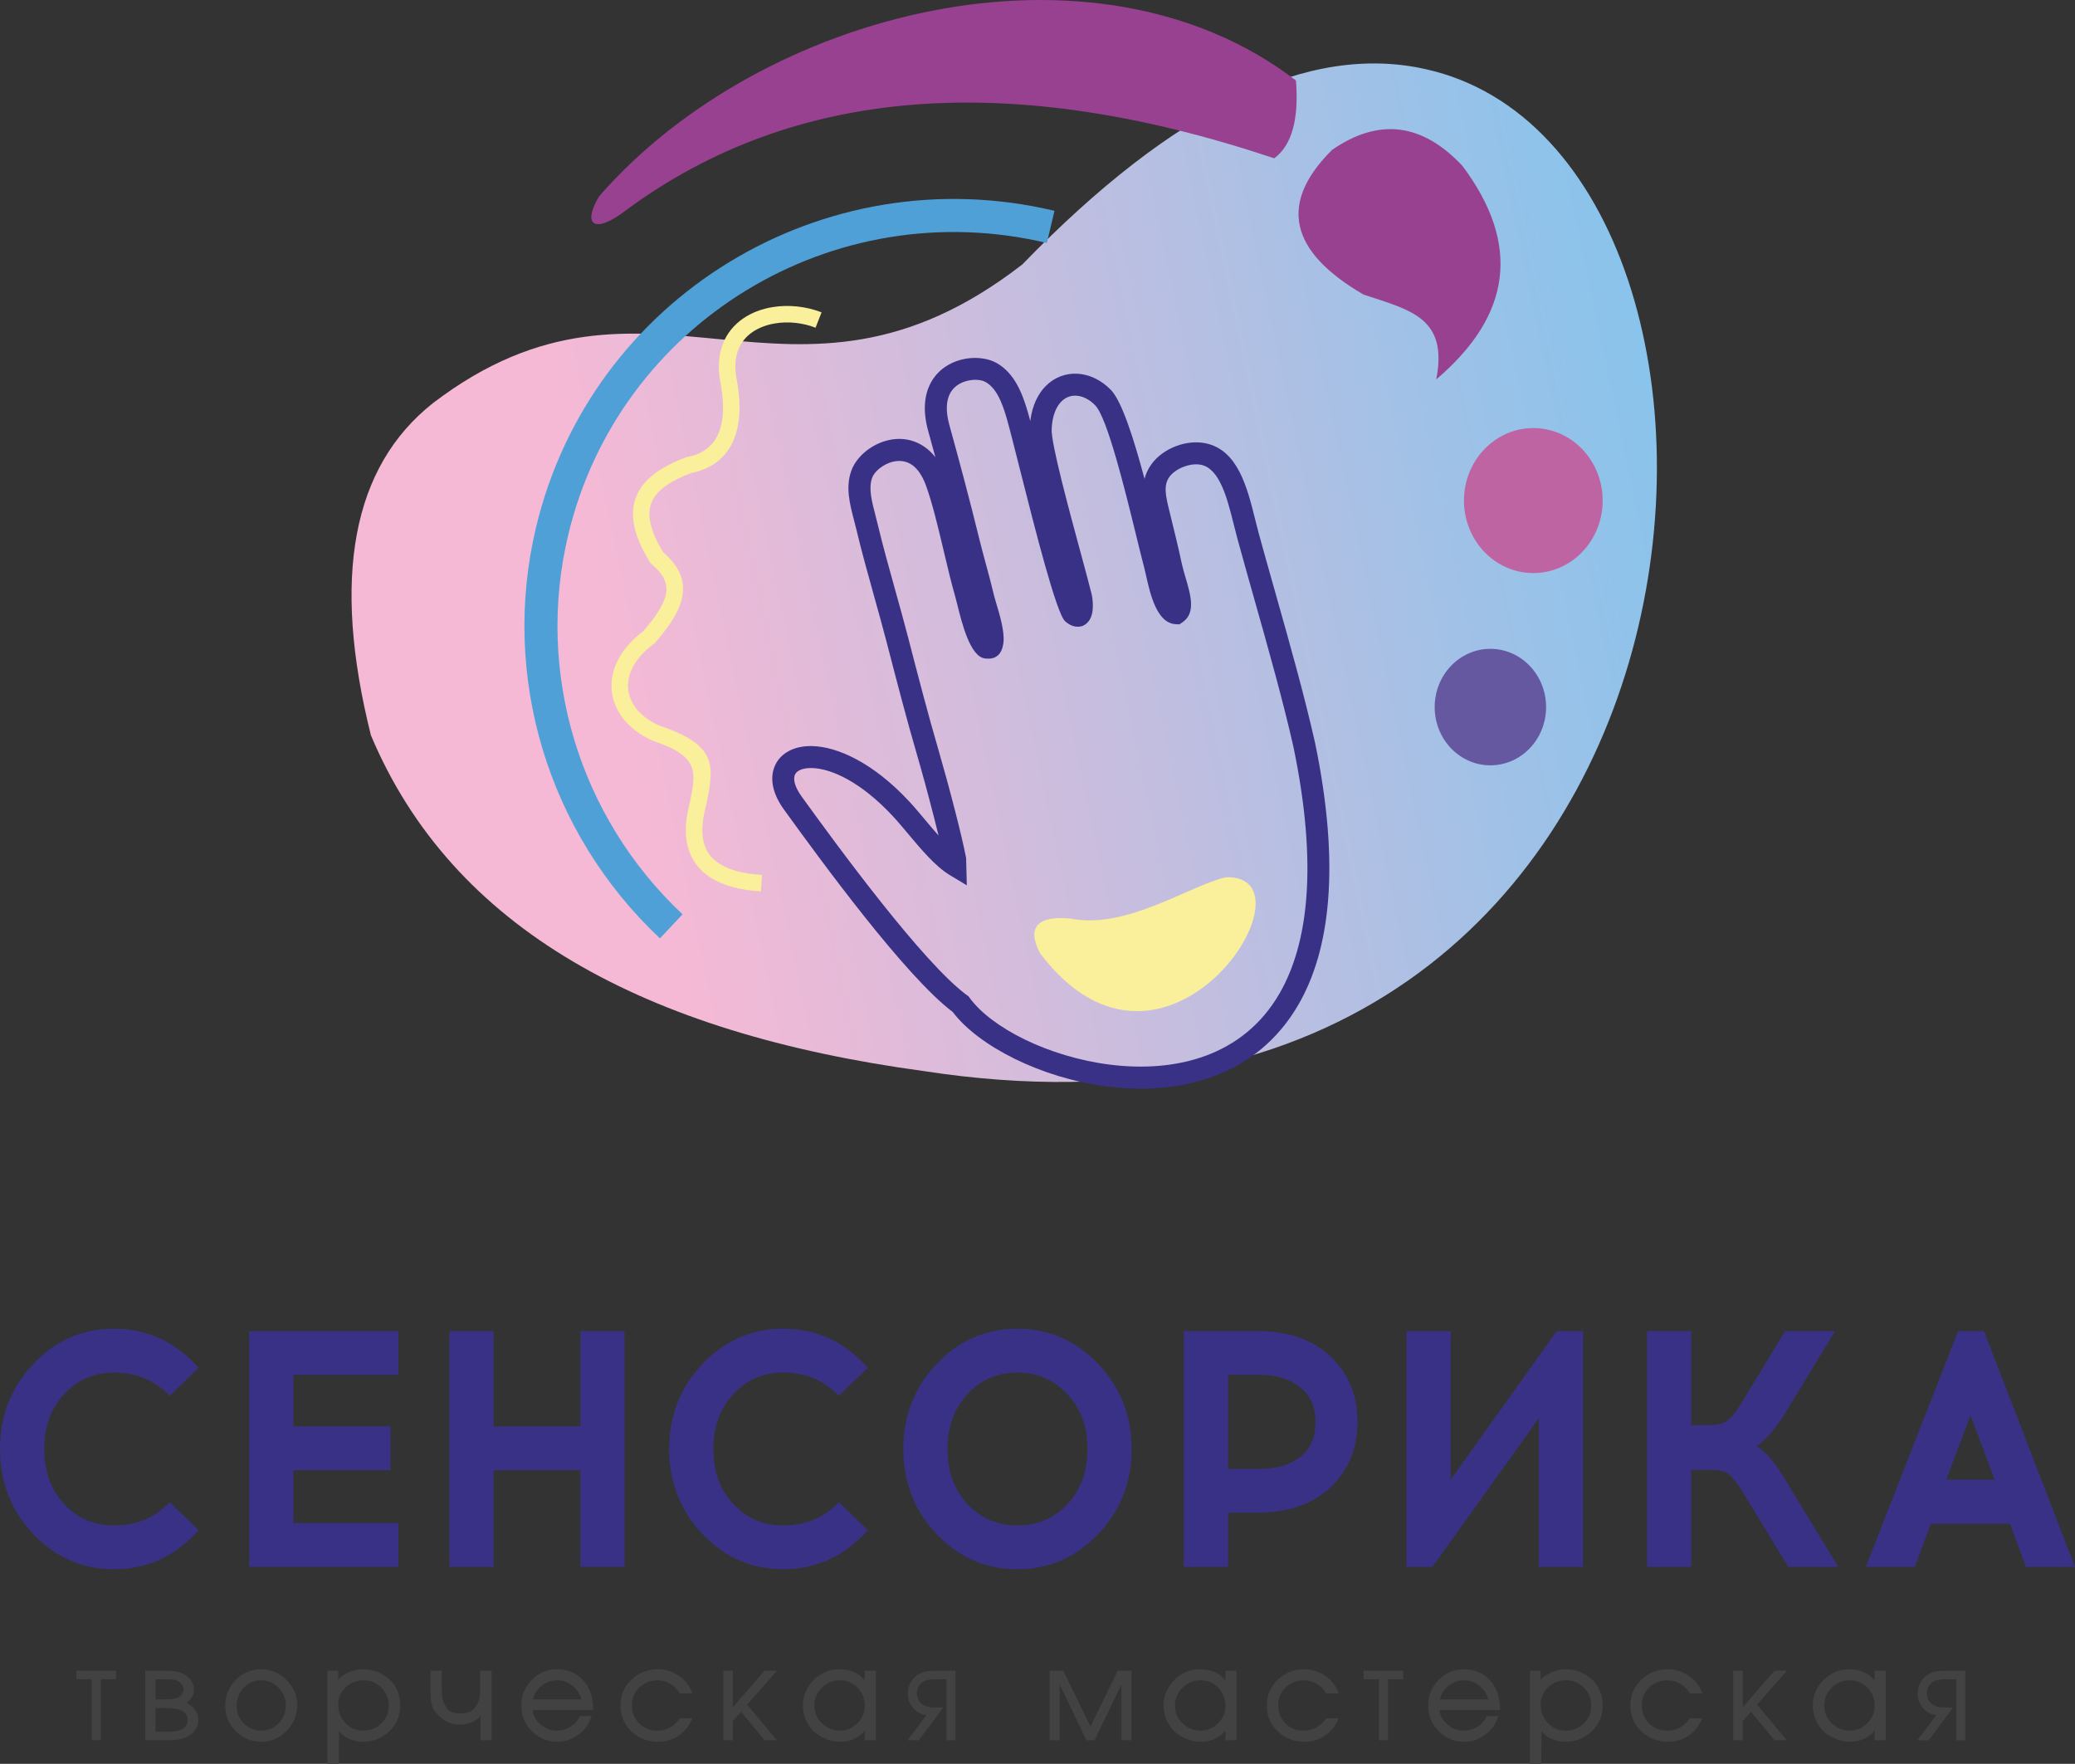 <?xml version="1.0" encoding="UTF-8"?> <svg xmlns="http://www.w3.org/2000/svg" xmlns:xlink="http://www.w3.org/1999/xlink" xmlns:xodm="http://www.corel.com/coreldraw/odm/2003" xml:space="preserve" width="156.836mm" height="133.297mm" version="1.1" style="shape-rendering:geometricPrecision; text-rendering:geometricPrecision; image-rendering:optimizeQuality; fill-rule:evenodd; clip-rule:evenodd" viewBox="0 0 14744.3 12531.34"><rect x="0" y="0" width="14744.3" height="12531.34" fill="#333333" stroke="none"/> <defs> <style type="text/css"> .fil7 {fill:#434242} .fil6 {fill:#FAEF9B} .fil2 {fill:#BE64A3} .fil3 {fill:#974190} .fil5 {fill:#6558A1} .fil8 {fill:#FAEF9B;fill-rule:nonzero} .fil4 {fill:#50A0D8;fill-rule:nonzero} .fil1 {fill:#393185;fill-rule:nonzero} .fil0 {fill:url(#id0)} </style> <linearGradient id="id0" gradientUnits="userSpaceOnUse" x1="4404.29" y1="4889.77" x2="12374.56" y2="3207.27"> <stop offset="0" style="stop-opacity:1; stop-color:#F5B9D5"></stop> <stop offset="1" style="stop-opacity:1; stop-color:#82C4ED"></stop> </linearGradient> </defs> <g id="Слой_x0020_1">  <path class="fil0" d="M6564.26 7609.55c-1989.69,-269.35 -3351.14,-1012.71 -3928.72,-2385.75 -279.92,-1119.47 -132.98,-1906.09 440.85,-2359.81 1545.58,-1178.87 2529.36,300.43 4188.05,-985.42 1078.66,-1112.06 2033.79,-1574.52 2865.47,-1387.39 2760.47,612.13 2343.85,8030.76 -3565.66,7118.38z"></path> <path class="fil1" d="M8423.49 4101.09c37.77,128.47 74.87,254.84 -21.23,320.08l-21.54 14.61 -25.57 -1.13c-136.04,-6.04 -182.94,-216.91 -212.62,-350.55 -4.5,-20.36 -8.53,-38.39 -13.37,-56.4 -12.56,-46.76 -31.75,-125.01 -53.95,-215.61 -81.33,-331.96 -206.96,-844.59 -293.32,-932.81 -42.32,-43.23 -90.5,-66.07 -135.54,-68.14 -18.93,-0.85 -37.5,1.97 -54.8,8.53 -17.22,6.52 -33.54,16.92 -48.07,31.13 -39.1,38.28 -66.48,103.6 -70.76,197.37 -4.62,101.45 119.48,559.54 208.67,888.83 31.51,116.27 58.71,216.66 75.49,284.8 7.2,29.28 12.57,87.52 4.6,130.16 -4.35,23.15 -12.64,44.69 -26.15,61.91 -22.81,29.02 -53.76,43.81 -94.74,37.34l-0.31 0c-22.89,-3.62 -46.8,-15 -71.2,-36.52 -62.77,-55.33 -214.8,-656.8 -321.44,-1078.77 -40.96,-162.13 -75.07,-296.93 -93.33,-360.61 -17.95,-62.44 -37.99,-120.34 -64.3,-167.28 -23.12,-41.23 -51.36,-74.33 -88.17,-94.5 -30.7,-16.85 -83.3,-20.66 -135.88,-6.13 -23.18,6.4 -45.91,16.71 -66.05,31.35 -18.94,13.77 -35.55,31.71 -47.87,54.18 -27.2,49.56 -34.86,123.03 -6.11,226.96 37.42,135.22 74.23,270.84 109.37,404.04 35.75,135.61 70.56,271.49 103.45,405.54l0 0.31c13.43,54.82 30.84,118.98 48.16,182.99 20.09,74.23 40.18,148.39 57.72,223.37 2.29,9.8 7.79,28.02 14.36,49.91 24.11,80.12 61.6,204.62 50.9,283.01 -10.3,75.49 -48.85,120.09 -132.6,108.69 -103.34,-14.1 -161.61,-248.06 -194.37,-379.81 -6.36,-25.6 -11.66,-46.87 -14.46,-56.56 -28.21,-97.4 -54.02,-206.34 -80.53,-318.3 -41.27,-174.32 -84.35,-356.17 -130.33,-479.04 -26.16,-69.93 -59.67,-114.7 -95.95,-140.39 -32.32,-22.89 -68.56,-30.8 -103.93,-28.4 -38.04,2.59 -75.47,16.89 -107.18,37.59 -36.48,23.82 -63.9,54.53 -74.16,83.79 -25.55,72.93 -1.55,165.28 23.4,261.36 5.13,19.67 10.37,39.87 16.41,65.09 36.79,153.74 81.73,314.65 126.25,474.15 30.7,110.09 61.3,219.59 90.08,330.56l3.64 14.08c68.01,262.29 139.21,536.83 214.37,793.32 29.24,99.88 76.67,271.64 117.39,430.81 31.32,122.45 60.02,241.91 76,324.61l1.02 5.31 4.97 194.09 -122.05 -73.51c-101.02,-60.86 -203.38,-183 -297.17,-294.95 -37.92,-45.23 -74.38,-88.75 -106.73,-123.41 -225.65,-241.78 -435.38,-338.25 -575.38,-341.47 -37.84,-0.86 -68.52,5.4 -90.5,17.45 -15.96,8.75 -26.8,20.74 -31.35,35.02 -10.92,34.26 3.22,85.73 49.45,149.76 125.47,173.74 341.13,469.93 568.14,755.13 222.82,279.96 452.97,544.8 607.75,657.45l10.57 7.68 6.86 9.46c155.14,213.73 560.94,420.48 998.69,475.42 230.68,28.95 468.68,14.83 681.04,-63.95 209.01,-77.56 394.22,-218.44 523.73,-443.71 202.12,-351.53 272.59,-908.1 98.19,-1748.54 -75.58,-334.23 -178.7,-698.74 -278.92,-1053.04 -38.3,-135.42 -76.13,-269.11 -119.21,-426.66 -10.14,-37.09 -17.94,-68.3 -25.87,-100.16 -46.05,-184.81 -99.2,-397.98 -232.33,-425.66 -38.51,-7.99 -83.02,-1.69 -124.25,14.12 -42.83,16.43 -80.04,42.18 -101.38,71.89 -44.16,61.4 -25,139.84 0.21,242.6l9.92 40.5c27.69,112.57 54,219.7 77.38,329.3 6.95,32.5 16.92,66.54 26.82,100.34zm-290.78 -698.65c8.46,-34.86 24.11,-69.54 49.81,-105.25 39.36,-54.75 102.42,-100.16 172.34,-126.96 66.98,-25.68 142.45,-35.28 211.78,-20.87 229.18,47.69 295.1,312.09 352.23,541.3 8.97,36.03 17.74,71.17 24.67,96.52 32.74,119.74 75.78,271.83 119.21,425.42 100.43,354.96 203.72,720.11 281.06,1062.2l0.31 1.22c183.09,882.34 103.91,1475.68 -115.94,1858.09 -149.85,260.66 -363.56,423.46 -604.51,512.85 -237.65,88.17 -500.94,104.33 -754.45,72.52 -472.78,-59.33 -917.44,-288.71 -1099.4,-529.66 -168.23,-126.41 -403.02,-395.94 -627.89,-678.47 -225.36,-283.16 -444.58,-584.26 -572.4,-761.26 -77.69,-107.62 -96.9,-208.34 -71.47,-288.05 17.22,-54.08 53.35,-96.83 104.76,-124.98 45.38,-24.89 102.75,-37.92 168.83,-36.42 175.51,4.04 428.78,114.64 686.75,391.03 35.99,38.56 73.36,83.15 112.23,129.53 32.1,38.33 65.33,77.94 98.45,115.04 -10.19,-42.03 -21.33,-86.53 -32.9,-131.69 -42.52,-166.19 -88.65,-334.03 -115.57,-425.93 -75.98,-259.24 -147.36,-534.56 -215.57,-797.59l-3.65 -14.07c-27.39,-105.67 -58.39,-216.6 -89.5,-328.13 -44.1,-157.99 -88.61,-317.4 -127.45,-479.65 -4.15,-17.39 -9.97,-39.7 -15.78,-62.04 -31.06,-119.56 -60.93,-234.47 -19.76,-351.9 21.52,-61.42 71.97,-121.19 136.6,-163.37 52.66,-34.35 115.99,-58.19 181.82,-62.69 68.51,-4.65 139.48,11.28 204.3,57.18 26.56,18.81 51.76,42.54 74.92,71.85l-51.16 -186.73c-41.03,-148.25 -25.57,-261.07 19.56,-343.53l0 -0.31c24.07,-43.92 56.38,-78.83 93.16,-105.56 35.55,-25.84 75.52,-44.01 116.24,-55.24 91.42,-25.29 189.69,-14.79 252.46,19.58l0.31 0c65.27,35.77 112.7,89.7 149.36,155.11 33.47,59.73 57.53,128.38 78.38,200.9l16.08 58.77c13.86,-111.7 55.82,-195.72 113.09,-251.78 30.55,-29.89 65.32,-51.89 102.51,-66 37.15,-14.07 76.6,-20.14 116.61,-18.34 83.71,3.83 169.3,42.3 240.15,114.68 79.16,80.82 165.49,355.54 239.46,632.67z"></path> <ellipse class="fil2" cx="10895.27" cy="3556.36" rx="492.71" ry="515.1"></ellipse> <path class="fil3" d="M9208.55 571.74c22.08,275.98 -29.33,460.33 -154.24,553.07 -1882.46,-630.17 -3416.44,-508.19 -4602.03,365.96 -232.47,179.93 -316.79,105.5 -194.6,-96.82 1145.08,-1314.76 3512.21,-1924.29 4950.88,-822.2z"></path> <path class="fil3" d="M9689.48 2093.11c-529.72,-307.5 -604.57,-650.19 -224.43,-1028.06 332.07,-229.42 640.99,-191.51 926.75,113.74 414.46,553.59 352.4,1059.07 -186.15,1516.42 85.38,-437.62 -182.76,-491.96 -516.17,-602.11z"></path> <path class="fil4" d="M4689.36 6666.65c-398.16,-373.88 -681.27,-838.89 -833.41,-1342.54 -152.27,-503.8 -173.37,-1046.4 -47.6,-1575.2 194.39,-817.35 704.25,-1478.08 1371.34,-1885.5 666.74,-407.24 1490.53,-561.3 2313.13,-365.66l-54.18 228.56c-760.38,-180.83 -1521.35,-38.72 -2136.88,337.2 -615.21,375.72 -1085.45,985.32 -1264.85,1739.59 -116.02,487.83 -96.57,988.34 43.78,1453.12l0 0.47c140.33,464.78 401.66,894.02 769.28,1239.23l-160.62 170.74z"></path> <ellipse class="fil5" cx="10590.2" cy="5023.58" rx="395.82" ry="413.81"></ellipse> <path class="fil6" d="M8709.92 6232.69c683.14,-23.14 -424.32,1721.06 -1318.68,540.99 -99.72,-186.53 -17.05,-269.17 214.14,-247.94 396.89,81.51 849.61,-235.93 1104.54,-293.05z"></path> <path class="fil1" d="M810.27 9440.22c236.71,0 437.01,92.53 600.88,277.6l-204.85 198.64c-107.73,-110.09 -239.74,-165.13 -396.03,-165.13 -141.11,0 -259.09,51.05 -353.93,153.16 -94.83,102.11 -142.25,232.13 -142.25,390.08 0,159.55 47.42,289.98 142.25,391.28 94.84,101.32 212.82,151.97 353.93,151.97 159.32,0 291.34,-55.04 396.03,-165.13l204.85 198.64c-163.87,185.07 -364.17,277.6 -600.88,277.6 -224.57,0 -415.75,-83.36 -573.57,-250.09 -157.81,-166.72 -236.7,-368.15 -236.7,-604.27 0,-236.12 78.89,-437.55 236.7,-604.27 157.82,-166.72 349,-250.08 573.57,-250.08zm1274.6 694.02l689.65 0 0 311.11 -689.65 0 0 375.72 746.54 0 0 311.11 -1060.64 0 0 -1675.21 1060.64 0 0 311.11 -746.54 0 0 366.15zm2353.44 997.94l-314.1 0 0 -686.83 -616.81 0 0 686.83 -314.1 0 0 -1675.21 314.1 0 0 677.26 616.81 0 0 -677.26 314.1 0 0 1675.21zm1126.65 -1691.96c236.71,0 437,92.53 600.88,277.6l-204.85 198.64c-107.74,-110.09 -239.74,-165.13 -396.03,-165.13 -141.12,0 -259.09,51.05 -353.93,153.16 -94.83,102.11 -142.25,232.13 -142.25,390.08 0,159.55 47.42,289.98 142.25,391.28 94.84,101.32 212.81,151.97 353.93,151.97 159.32,0 291.34,-55.04 396.03,-165.13l204.85 198.64c-163.88,185.07 -364.17,277.6 -600.88,277.6 -224.57,0 -415.76,-83.36 -573.57,-250.09 -157.81,-166.72 -236.7,-368.15 -236.7,-604.27 0,-236.12 78.89,-437.55 236.7,-604.27 157.81,-166.72 349,-250.08 573.57,-250.08zm1090.23 250.08c157.82,-166.72 349.01,-250.08 573.57,-250.08 224.56,0 416.14,83.36 574.71,250.08 158.56,166.73 237.85,368.16 237.85,604.27 0,236.13 -79.29,437.56 -237.85,604.27 -158.57,166.73 -350.14,250.09 -574.71,250.09 -224.56,0 -415.75,-83.36 -573.57,-250.09 -157.81,-166.72 -236.7,-368.15 -236.7,-604.27 0,-236.12 78.89,-437.55 236.7,-604.27zm928.63 214.19c-95.59,-102.11 -213.94,-153.16 -355.06,-153.16 -141.11,0 -259.09,51.05 -353.93,153.16 -94.83,102.11 -142.25,232.13 -142.25,390.08 0,159.55 47.42,289.98 142.25,391.28 94.84,101.32 212.82,151.97 353.93,151.97 142.63,0 261.37,-50.65 356.21,-151.97 94.83,-101.31 142.26,-231.74 142.26,-391.28 0,-157.95 -47.8,-287.97 -143.4,-390.08zm828.49 -447.52l523.49 0c218.5,0 391.49,60.22 518.94,180.68 127.47,120.46 191.2,274.81 191.2,463.08 0,189.86 -63.73,345.01 -191.2,465.47 -127.45,120.46 -300.44,180.69 -518.94,180.69l-209.39 0 0 385.29 -314.1 0 0 -1675.21zm314.1 978.79l234.43 0c110.77,0 202.96,-27.91 276.55,-83.75 73.59,-55.84 110.39,-139.61 110.39,-251.28 0,-106.9 -37.18,-189.07 -111.53,-246.5 -74.34,-57.44 -166.15,-86.15 -275.41,-86.15l-234.43 0 0 667.68zm2521.87 696.41l-314.1 0 0 -1055.39 -755.65 1055.39 -184.36 0 0 -1675.21 314.1 0 0 1055.38 753.38 -1055.38 186.64 0 0 1675.21zm1458.95 0l-327.75 -538.46c-36.42,-59.04 -68.28,-98.92 -95.6,-119.67 -27.31,-20.74 -67.52,-31.11 -120.63,-31.11l-145.67 0 0 689.23 -314.1 0 0 -1675.21 314.1 0 0 667.68 136.56 0c51.59,0 91.43,-10.37 119.5,-31.11 28.06,-20.74 60.32,-60.63 96.74,-119.66l314.09 -516.92 355.06 0 -375.55 617.44c-74.35,106.89 -135.81,173.9 -184.36,201.02 57.66,27.12 122.14,99.72 193.46,217.78l389.21 638.97 -355.07 0zm1012.85 -306.33l-113.8 306.33 -348.24 0 655.5 -1675.21 184.36 0 646.4 1675.21 -348.24 0 -113.81 -306.33 -562.19 0zm282.23 -770.6l-172.98 457.09 343.69 0 -170.71 -457.09z"></path> <path class="fil7" d="M815.68 11930.22l-98.79 0 0 433.86 -64.48 0 0 -433.86 -109 0 0 -60.46 280.72 0 0 60.46 -8.45 0zm488.44 70.84c0,-5.82 -0.9,-11.41 -2.66,-16.71 -1.8,-5.42 -4.6,-10.75 -8.24,-15.8 -3.82,-5.28 -8.08,-10.04 -12.65,-14.07 -4.63,-4.04 -9.73,-7.58 -15.16,-10.44 -11.13,-5.86 -24.25,-9.64 -39.32,-11.25 -7.79,-0.82 -15.99,-1.49 -24.41,-1.91 -8.19,-0.42 -16.81,-0.65 -25.73,-0.65l-70.25 0 0 143.39 66.79 0c12.6,0 23.67,-0.29 33.13,-0.85 9.42,-0.55 17.41,-1.4 23.82,-2.51 6.4,-1.09 12.7,-2.58 18.7,-4.32 6.06,-1.82 11.9,-3.98 17.41,-6.4 5.09,-2.24 9.9,-5.35 14.32,-9.25 4.6,-4.02 8.86,-8.95 12.79,-14.72 3.85,-5.75 6.78,-11.54 8.67,-17.32 1.86,-5.67 2.81,-11.41 2.81,-17.19zm29.43 220.41c0,-9.24 -1.38,-17.83 -4.06,-25.66 -2.67,-7.77 -6.75,-15.03 -12.19,-21.7 -5.53,-6.77 -11.84,-12.48 -18.8,-17.03 -7.06,-4.6 -15.01,-8.2 -23.69,-10.71 -9.22,-2.64 -18.86,-4.81 -28.82,-6.41 -10.01,-1.63 -20.54,-2.71 -31.53,-3.29l-42.83 -1.71 -65.92 0 0 168.64 76.32 0c14.12,0 26.55,-0.29 37.19,-0.85 10.52,-0.55 19.62,-1.42 27.26,-2.55 7.6,-1.11 14.81,-2.64 21.58,-4.51 6.85,-1.93 13.54,-4.31 20.02,-7.08 6.02,-2.58 11.68,-6.11 16.89,-10.55 5.35,-4.47 10.37,-10.06 15.03,-16.63 4.53,-6.39 7.97,-13.01 10.24,-19.71 2.2,-6.52 3.31,-13.3 3.31,-20.25zm75.74 0c0,23.04 -6.67,45.1 -19.94,65.94 -6.64,10.4 -14.59,19.76 -23.74,28.01 -9.17,8.22 -19.63,15.43 -31.35,21.54 -11.56,6.04 -23.27,10.99 -34.94,14.71 -11.79,3.78 -23.78,6.47 -35.79,7.97 -11.79,1.49 -25.18,2.62 -40.04,3.34 -15,0.73 -31.44,1.11 -49.26,1.11l-142.53 0 0 -494.32 141.67 0c13.6,0 26.53,0.38 38.65,1.11 12.08,0.73 23.43,1.87 33.84,3.34 10.73,1.5 21.41,4.08 31.94,7.68 10.4,3.53 20.79,8.15 31.07,13.76 10.44,5.71 19.85,12.41 28.15,19.99 8.31,7.61 15.68,16.29 22.01,25.91 6.33,9.64 11.12,19.76 14.3,30.26 3.22,10.48 4.84,21.43 4.84,32.73 0,22.05 -6.02,41.7 -18.01,58.84 -5.84,8.35 -12.95,16.32 -21.18,23.69 -4.42,3.95 -9.23,7.79 -14.35,11.48 9.37,4.24 18.08,9.1 26.05,14.56 12.21,8.38 22.8,18.26 31.7,29.51 8.93,11.33 15.7,23.65 20.18,36.81 4.47,13.17 6.73,27.2 6.73,42.03zm702.78 -107.6c0,35.24 -6.31,68.23 -18.83,98.82 -12.52,30.55 -31.31,58.78 -56.24,84.49 -25.01,25.71 -52.55,45.07 -82.51,57.95 -30.02,12.92 -62.52,19.4 -97.38,19.4 -35.07,0 -67.74,-6.24 -97.99,-18.6 -30.2,-12.37 -57.95,-30.93 -83.09,-55.58 -25.18,-24.75 -44.09,-52.19 -56.71,-82.26 -12.61,-30.08 -18.93,-62.84 -18.93,-98.12 0,-71.82 24.75,-133.18 74.22,-184.2 24.72,-25.4 52.35,-44.56 82.82,-57.31 30.41,-12.75 63.67,-19.16 99.67,-19.16 33.97,0 65.89,6.37 95.71,19.05 29.69,12.66 57.36,31.66 82.78,56.91 25.42,25.31 44.56,52.86 57.28,82.62 12.77,29.79 19.19,61.86 19.19,95.99zm-80.93 -0.44c0,-23.3 -4.28,-45.14 -12.83,-65.44 -8.59,-20.45 -21.56,-39.52 -38.81,-57.17 -17.21,-17.59 -36.03,-30.82 -56.42,-39.59 -20.32,-8.75 -42.34,-13.14 -65.97,-13.14 -24.88,0 -47.69,4.39 -68.43,13.14 -20.77,8.74 -39.64,21.95 -56.53,39.54 -16.94,17.63 -29.71,37.19 -38.13,58.55 -8.43,21.43 -12.7,44.85 -12.7,70.21 0,48.8 17.08,90.41 51.14,124.71 34.1,34.32 75.67,51.51 124.65,51.51 24.77,0 47.51,-4.46 68.12,-13.34 20.6,-8.88 39.28,-22.29 55.88,-40.14 16.68,-17.92 29.25,-37.63 37.55,-59.02 8.3,-21.38 12.48,-44.67 12.48,-69.82zm812.25 5.66c0,72.54 -26.14,133.29 -78.36,182.29 -26.02,24.34 -54.69,42.65 -85.9,54.85 -31.2,12.18 -64.91,18.31 -101.1,18.31 -19,0 -37.76,-2.24 -56.12,-6.7 -18.29,-4.47 -36.24,-11.17 -53.64,-20.1 -17.66,-9.03 -32.82,-20.04 -45.32,-32.94 -5.08,-5.25 -9.74,-10.77 -13.99,-16.66l-1.57 233.2 -80.84 0 0 -661.57 76.6 0 0 64.97c5.73,-6.73 12.03,-13.08 18.92,-18.98 13.88,-11.9 30.2,-22.21 48.8,-30.83 18.47,-8.5 37.14,-14.94 55.91,-19.18 18.85,-4.29 37.84,-6.44 56.9,-6.44 32.64,0 63.99,5.77 93.86,17.23 29.77,11.35 58.1,28.5 84.88,51.31 27.02,23.07 47.32,50.64 60.82,82.66 13.42,31.86 20.16,68.07 20.16,108.57zm-80.91 -1.29c0,-49.99 -17.35,-92.46 -52.01,-127.36 -17.35,-17.46 -36.59,-30.6 -57.61,-39.31 -20.96,-8.71 -43.92,-13.05 -68.74,-13.05 -25.22,0 -48.52,4.17 -69.83,12.48 -21.32,8.28 -40.84,20.8 -58.48,37.48 -17.59,16.58 -30.78,35.27 -39.52,55.9 -8.75,20.7 -13.14,43.59 -13.14,68.61 0,25.38 4.31,48.88 12.9,70.39 8.57,21.52 21.54,41.3 38.77,59.24 17.2,17.88 36.25,31.32 57.02,40.22 20.76,8.9 43.45,13.36 67.96,13.36 25.45,0 49,-4.28 70.52,-12.79 21.52,-8.5 41.21,-21.34 58.99,-38.41 17.7,-17.01 31.04,-36.1 39.9,-57.17 8.82,-21.05 13.28,-44.3 13.28,-69.59zm722.47 246.28l-69.88 0 0 -176.1c-3.93,5.15 -8.12,10.02 -12.56,14.57 -11.15,11.37 -23.96,20.8 -38.26,28.15 -14.19,7.29 -29.46,12.79 -45.74,16.43 -16.19,3.62 -33.42,5.44 -51.56,5.44 -16.68,0 -32.69,-1.69 -47.8,-5 -15.21,-3.33 -29.66,-8.35 -43.25,-15.05 -27.02,-13.3 -54.2,-36.1 -81.44,-68.32 -7.13,-7.55 -13.1,-16.55 -17.87,-26.87 -4.76,-10.26 -8.4,-21.98 -10.79,-34.99 -2.4,-12.65 -4.19,-26.91 -5.33,-42.63 -1.16,-15.65 -1.75,-32.9 -1.75,-51.69l0 -138.26 80.91 0 0 138.26c0,14.88 0.4,27.75 1.18,38.46 0.75,10.5 1.89,19 3.37,25.4 1.47,6.3 4.6,14.58 9.34,24.71 4.87,10.4 11.57,22.94 19.99,37.44 7.5,12.97 19.52,22.81 35.95,29.4 17.16,6.91 39.25,10.37 66.16,10.37 23.18,0 42.83,-3.22 58.84,-9.61 15.56,-6.2 27.88,-15.52 36.83,-27.83 9.64,-13.26 17.41,-25.47 23.18,-36.57 5.66,-10.75 9.41,-20.49 11.3,-29.09 1.96,-9.08 3.46,-18.78 4.39,-29.06 0.94,-10.24 1.45,-21.47 1.45,-33.62l0 -138.26 81.8 0 0 494.32 -8.46 0zm720.92 -215.17l-420.31 0c2.25,37.83 19.68,71.25 52.24,100.07 17.72,15.68 36.39,27.42 55.91,35.2 19.43,7.73 39.9,11.58 61.33,11.58 17.19,0 33.83,-2.19 49.88,-6.64 16.12,-4.44 31.87,-11.21 47.05,-20.18 15.1,-8.92 28.2,-19.42 39.15,-31.41 10.88,-11.88 19.78,-25.4 26.6,-40.43l2.27 -5 83.95 0 -3.91 11.23c-8.66,24.83 -20.8,47.52 -36.3,67.99 -15.46,20.41 -34.39,38.72 -56.71,54.85 -22.36,16.14 -45.74,28.26 -69.98,36.28 -24.42,8.04 -49.74,12.1 -75.94,12.1 -35.37,0 -68.2,-6.26 -98.53,-18.72 -30.29,-12.43 -58,-31.15 -83,-55.93 -24.98,-24.87 -43.78,-52.58 -56.33,-83.07 -12.52,-30.48 -18.82,-63.65 -18.82,-99.46 0,-35.57 6.2,-68.61 18.56,-99.03 12.37,-30.39 30.95,-58.24 55.69,-83.44 24.73,-25.13 52.24,-44.04 82.34,-56.66 30.16,-12.59 62.97,-18.92 98.36,-18.92 37.12,0 71.05,6.49 101.64,19.42 30.65,12.93 57.96,32.4 81.85,58.24 23.89,25.81 41.79,55.8 53.69,89.84 11.85,33.88 17.78,71.79 17.78,113.64l0 8.46 -8.45 0zm-74.48 -75.29c-4.11,-16.55 -10.44,-31.97 -18.93,-46.25 -10.22,-17.19 -23.77,-32.89 -40.48,-47.02 -16.7,-14.07 -34.42,-24.69 -52.98,-31.73 -18.54,-6.99 -38.17,-10.52 -58.78,-10.52 -21.58,0 -41.83,3.44 -60.72,10.23 -18.9,6.8 -36.68,17.1 -53.25,30.78 -16.5,13.63 -29.89,29.19 -40.03,46.55 -8.59,14.59 -14.9,30.6 -19.01,47.96l344.17 0zm776.41 -41.46l-76.67 0 -2.44 -4.21c-7.97,-13.74 -17.5,-26.09 -28.37,-36.95 -10.89,-10.84 -23.36,-20.34 -37.35,-28.51 -13.86,-8.15 -28.26,-14.28 -43.03,-18.34 -14.68,-4.01 -29.93,-6.05 -45.7,-6.05 -51.4,0 -95.07,16.8 -130.86,50.37 -17.87,16.77 -31.31,35.71 -40.19,56.69 -8.9,21.03 -13.37,44.43 -13.37,70.03 0,25.65 4.32,49.21 12.91,70.58 8.56,21.36 21.49,40.76 38.68,58.06 17.19,17.3 36.44,30.33 57.64,38.95 21.23,8.66 44.61,12.98 70.03,12.98 17.2,0 33.37,-1.77 48.41,-5.3 14.99,-3.51 28.97,-8.77 41.85,-15.74 12.96,-6.99 25.24,-15.77 36.81,-26.27 11.63,-10.48 22.67,-22.92 33.02,-37.17l2.53 -3.51 88.32 0 -5.44 11.97c-10.94,24.02 -24.44,45.54 -40.34,64.5 -15.85,18.93 -34.32,35.35 -55.24,49.09 -20.94,13.78 -43.39,24.13 -67.17,30.95 -23.79,6.82 -49.13,10.26 -75.84,10.26 -36.7,0 -70.86,-6.13 -102.36,-18.31 -31.51,-12.19 -60.33,-30.51 -86.33,-54.83 -26.09,-24.49 -45.72,-52.19 -58.77,-83.08 -13.06,-30.84 -19.61,-64.81 -19.61,-101.83 0,-36.18 6.55,-69.61 19.61,-100.13 13.05,-30.55 32.66,-58.24 58.7,-82.97 26.09,-24.65 54.69,-43.21 85.68,-55.51 31.11,-12.36 64.61,-18.56 100.5,-18.56 26.46,0 51.98,3.69 76.47,11.04 24.42,7.3 47.94,18.34 70.4,33.04 22.49,14.7 41.74,31.89 57.62,51.41 15.92,19.55 28.55,41.58 37.81,65.92l4.35 11.45 -12.26 0zm594.65 331.92l-68.85 0 -167.52 -201.96 -58.78 66.03 0 135.93 -67.94 0 0 -494.32 67.94 0 0 260.22 225.56 -260.22 88.22 0 -211.67 241.19 211.06 253.12 -18.03 0zm712.28 0l-69.87 0 0 -69.34c-5.38,7.11 -11.23,13.76 -17.56,19.98 -13.17,12.95 -28.45,23.96 -45.75,32.98 -17.2,8.99 -35.24,15.74 -53.97,20.18 -18.7,4.44 -38.22,6.66 -58.48,6.66 -19.06,0 -38.1,-2.2 -57.05,-6.52 -18.82,-4.33 -37.63,-10.86 -56.35,-19.54 -18.56,-8.59 -35.14,-18 -49.62,-28.13 -14.64,-10.24 -27.16,-21.25 -37.53,-33.08 -10.26,-11.68 -19.34,-24.18 -27.18,-37.45 -7.81,-13.24 -14.45,-27.31 -19.83,-42.16 -5.35,-14.9 -9.41,-30.18 -12.07,-45.7 -2.64,-15.65 -4.02,-31.71 -4.02,-48.07 0,-16.52 1.55,-32.57 4.6,-48.05 3.05,-15.5 7.68,-30.62 13.81,-45.23 6.08,-14.52 13.65,-28.58 22.58,-42.05 8.9,-13.39 19.25,-26.33 30.95,-38.72 11.77,-12.46 24.56,-23.61 38.26,-33.39 13.63,-9.73 28.35,-18.21 43.94,-25.4 15.78,-7.27 32.7,-12.73 50.64,-16.32 18,-3.55 37.08,-5.4 57.1,-5.4 20.52,0 40.26,2.22 59.1,6.64 18.86,4.42 36.97,11.12 54.18,20.01 17.35,8.95 32.64,20.17 45.74,33.52 6.29,6.37 12.06,13.28 17.35,20.65l1.33 -70.37 78.15 0 0 494.32 -8.46 0zm-69.87 -244.55c0,-25.35 -4.27,-48.78 -12.7,-70.16 -8.41,-21.41 -21.18,-40.97 -38.12,-58.6 -16.87,-17.54 -35.9,-30.77 -56.95,-39.52 -21.05,-8.77 -44.32,-13.16 -69.75,-13.16 -24.87,0 -47.94,4.42 -69.12,13.16 -21.2,8.77 -40.74,22.03 -58.55,39.65 -17.79,17.63 -31.16,37.12 -40.01,58.37 -8.84,21.21 -13.27,44.36 -13.27,69.39 0,24.72 4.53,47.49 13.54,68.25 9.04,20.92 22.69,39.99 40.86,57.18 36.37,34.41 79.16,51.66 128.32,51.66 46.7,0 87.7,-17.5 122.92,-52.39 17.65,-17.5 30.9,-36.62 39.7,-57.22 8.72,-20.51 13.14,-42.76 13.14,-66.61zm325.83 -166.94c6.7,-12.26 14.61,-23.14 23.61,-32.51 9.03,-9.41 19.29,-17.45 30.61,-23.92 10.99,-6.28 21.94,-11.38 32.6,-15.2 10.75,-3.86 21.33,-6.42 31.59,-7.64 9.78,-1.16 21.32,-2.09 34.48,-2.66 13.21,-0.58 27.86,-0.89 43.92,-0.89l121.78 0 0 494.32 -64.5 0 0 -433.86 -66.79 0c-22.6,0 -42.39,1.29 -59.28,3.85 -7.99,1.2 -15.63,3.24 -22.69,6.02 -7.01,2.77 -13.72,6.39 -19.98,10.81 -6.18,4.35 -11.82,9.46 -16.77,15.19 -4.99,5.77 -9.39,12.23 -13.05,19.27 -3.71,7.06 -6.53,14.27 -8.35,21.51 -1.87,7.2 -2.77,14.57 -2.77,22.05 0,9.98 1.26,19.49 3.77,28.42 2.51,8.99 6.31,17.51 11.33,25.47 5.01,7.99 10.72,14.87 17.01,20.53 6.15,5.56 12.96,10.01 20.33,13.26 8.02,3.53 15.39,6.33 22.09,8.38 6.55,1.99 12.68,3.37 18.29,4.01 5.97,0.71 13.12,1.27 21.43,1.6l29.51 0.51 43.61 0c-57.73,77.72 -115.48,155.48 -173.48,232.99l-80.87 0 134.74 -178.56c-14.1,-1.5 -27.52,-4.97 -40.19,-10.41 -17.43,-7.46 -33.46,-18.65 -48.1,-33.55 -14.56,-14.83 -25.6,-31.29 -32.92,-49.21 -7.35,-17.98 -11.06,-37.41 -11.06,-58.19 0,-14.81 1.7,-29.09 5.01,-42.7 3.34,-13.61 8.4,-26.6 15.08,-38.87zm1560.85 411.5l-62.97 0 0 -395.84 -191.27 395.84 -57.24 0 -190.39 -395.71 0 395.71 -71.4 0 0 -494.32 97.6 0 192.84 396.04 193.66 -396.04 97.62 0 0 494.32 -8.45 0zm746 0l-69.87 0 0 -69.37c-5.38,7.11 -11.26,13.79 -17.59,20.01 -13.16,12.95 -28.44,23.96 -45.74,32.98 -17.28,8.99 -35.33,15.77 -53.95,20.18 -18.7,4.44 -38.23,6.66 -58.51,6.66 -19.05,0 -38.09,-2.2 -57.04,-6.52 -18.8,-4.33 -37.63,-10.86 -56.33,-19.54 -18.56,-8.59 -35.15,-18 -49.62,-28.13 -14.62,-10.21 -27.18,-21.25 -37.55,-33.08 -10.24,-11.68 -19.34,-24.2 -27.18,-37.45 -7.81,-13.28 -14.46,-27.36 -19.81,-42.16 -5.37,-14.88 -9.41,-30.16 -12.08,-45.7 -2.66,-15.63 -4.01,-31.68 -4.01,-48.07 0,-33.06 6.15,-64.11 18.38,-93.28 6.18,-14.61 13.73,-28.65 22.61,-42.05 8.9,-13.39 19.24,-26.33 30.95,-38.72 11.77,-12.46 24.56,-23.61 38.25,-33.39 13.64,-9.73 28.35,-18.21 43.94,-25.4 15.79,-7.27 32.71,-12.73 50.65,-16.32 18,-3.55 37.08,-5.4 57.1,-5.4 20.51,0 40.26,2.24 59.1,6.64 18.88,4.44 36.97,11.15 54.18,20.01 17.35,8.95 32.64,20.17 45.74,33.52 6.26,6.4 12.03,13.3 17.32,20.67l1.36 -70.39 78.15 0 0 494.32 -8.46 0zm-69.87 -244.55c0,-25.35 -4.27,-48.78 -12.7,-70.16 -8.49,-21.43 -21.23,-40.99 -38.13,-58.6 -16.89,-17.56 -35.9,-30.77 -56.94,-39.52 -21.05,-8.77 -44.33,-13.16 -69.75,-13.16 -24.87,0 -47.95,4.42 -69.14,13.16 -21.21,8.77 -40.79,22.03 -58.55,39.65 -17.79,17.63 -31.16,37.12 -40.01,58.37 -8.84,21.21 -13.28,44.36 -13.28,69.39 0,24.72 4.53,47.51 13.53,68.27 9.1,20.9 22.75,39.99 40.89,57.16 18.18,17.2 38.04,30.17 59.41,38.79 21.29,8.56 44.28,12.87 68.87,12.87 46.72,0 87.73,-17.5 122.95,-52.39 17.65,-17.5 30.9,-36.62 39.69,-57.22 8.73,-20.51 13.15,-42.76 13.15,-66.61zm792.52 -87.37l-76.67 0 -2.44 -4.21c-7.97,-13.74 -17.5,-26.09 -28.37,-36.95 -10.89,-10.84 -23.36,-20.34 -37.35,-28.51 -13.86,-8.15 -28.26,-14.28 -43.03,-18.34 -14.68,-4.01 -29.93,-6.05 -45.69,-6.05 -51.41,0 -95.08,16.8 -130.87,50.37 -17.87,16.77 -31.31,35.71 -40.19,56.69 -8.9,21.03 -13.36,44.43 -13.36,70.03 0,25.65 4.31,49.21 12.9,70.58 8.56,21.36 21.49,40.76 38.68,58.06 17.19,17.3 36.44,30.33 57.64,38.95 21.23,8.66 44.61,12.98 70.03,12.98 17.21,0 33.37,-1.77 48.41,-5.3 14.99,-3.51 28.97,-8.77 41.85,-15.74 12.96,-6.99 25.24,-15.77 36.81,-26.27 11.63,-10.48 22.67,-22.92 33.02,-37.17l2.53 -3.51 88.32 0 -5.44 11.97c-10.94,24.02 -24.44,45.54 -40.34,64.5 -15.85,18.93 -34.32,35.35 -55.24,49.09 -20.94,13.78 -43.39,24.13 -67.16,30.95 -23.8,6.82 -49.14,10.26 -75.85,10.26 -36.7,0 -70.86,-6.13 -102.36,-18.31 -31.5,-12.19 -60.33,-30.51 -86.33,-54.83 -26.09,-24.49 -45.72,-52.19 -58.77,-83.08 -13.06,-30.84 -19.61,-64.81 -19.61,-101.83 0,-36.18 6.55,-69.61 19.61,-100.13 13.05,-30.55 32.66,-58.24 58.7,-82.97 26.09,-24.65 54.69,-43.21 85.68,-55.51 31.11,-12.36 64.61,-18.56 100.5,-18.56 26.48,0 51.98,3.69 76.47,11.04 24.4,7.3 47.94,18.36 70.4,33.04 22.49,14.7 41.74,31.89 57.62,51.41 15.92,19.55 28.55,41.58 37.81,65.92l4.35 11.45 -12.26 0zm461.43 -101.94l-98.79 0 0 433.86 -64.5 0 0 -433.86 -108.98 0 0 -60.46 280.73 0 0 60.46 -8.46 0zm688.06 218.69l-420.31 0c2.25,37.83 19.68,71.25 52.25,100.07 17.71,15.68 36.39,27.42 55.91,35.2 19.42,7.73 39.87,11.58 61.34,11.58 17.17,0 33.82,-2.19 49.87,-6.64 16.12,-4.44 31.86,-11.21 47.04,-20.18 15.1,-8.92 28.2,-19.42 39.15,-31.41 10.89,-11.88 19.79,-25.4 26.61,-40.43l2.27 -5 83.95 0 -3.91 11.23c-8.66,24.83 -20.8,47.52 -36.31,67.99 -15.45,20.41 -34.39,38.72 -56.71,54.85 -22.34,16.11 -45.72,28.24 -69.92,36.26 -24.42,8.06 -49.78,12.12 -75.98,12.12 -35.35,0 -68.23,-6.26 -98.51,-18.72 -30.31,-12.43 -58.02,-31.11 -83.04,-55.93 -24.98,-24.87 -43.79,-52.58 -56.33,-83.07 -12.52,-30.48 -18.83,-63.65 -18.83,-99.46 0,-35.57 6.2,-68.61 18.57,-99.03 12.36,-30.39 30.95,-58.24 55.68,-83.44 24.73,-25.13 52.24,-44.04 82.35,-56.66 30.15,-12.59 62.97,-18.92 98.35,-18.92 37.15,0 71.05,6.49 101.67,19.42 30.64,12.93 57.95,32.4 81.85,58.24 23.89,25.81 41.76,55.82 53.66,89.84 11.85,33.88 17.79,71.79 17.79,113.64l0 8.46 -8.46 0zm-74.47 -75.29c-4.09,-16.52 -10.4,-31.95 -18.92,-46.25 -10.23,-17.19 -23.78,-32.9 -40.5,-47.02 -16.7,-14.07 -34.41,-24.69 -52.98,-31.73 -18.54,-6.99 -38.17,-10.52 -58.77,-10.52 -21.58,0 -41.83,3.44 -60.73,10.23 -18.9,6.8 -36.68,17.1 -53.24,30.78 -16.56,13.7 -29.95,29.24 -40.06,46.54 -8.53,14.66 -14.88,30.69 -18.96,47.98l344.16 0zm812.53 45.47c0,36.21 -6.55,69.56 -19.6,99.96 -13.06,30.37 -32.69,57.85 -58.78,82.33 -26.02,24.34 -54.7,42.65 -85.88,54.85 -31.22,12.21 -64.95,18.31 -101.1,18.31 -19,0 -37.76,-2.24 -56.15,-6.7 -18.29,-4.47 -36.18,-11.17 -53.64,-20.1 -17.65,-9.03 -32.79,-20.04 -45.29,-32.92 -5.09,-5.24 -9.75,-10.79 -13.99,-16.65l-1.6 233.18 -80.82 0 0 -661.57 76.58 0 0 64.95c5.73,-6.73 12.06,-13.06 18.94,-18.96 13.88,-11.9 30.17,-22.19 48.8,-30.83 18.54,-8.5 37.19,-14.94 55.89,-19.18 18.85,-4.29 37.83,-6.44 56.9,-6.44 32.68,0 64.01,5.77 93.88,17.23 29.75,11.35 58.08,28.5 84.85,51.31 27.03,23.07 47.32,50.64 60.84,82.66 13.42,31.86 20.16,68.07 20.16,108.57zm-80.91 -1.29c0,-25.09 -4.35,-48.25 -12.97,-69.36 -8.63,-21.14 -21.69,-40.5 -39.05,-58 -17.36,-17.48 -36.62,-30.6 -57.59,-39.31 -20.98,-8.71 -43.94,-13.05 -68.77,-13.05 -25.22,0 -48.51,4.17 -69.83,12.48 -21.27,8.28 -40.81,20.8 -58.46,37.48 -17.56,16.58 -30.8,35.24 -39.52,55.93 -8.77,20.69 -13.17,43.56 -13.17,68.58 0,25.38 4.31,48.88 12.9,70.37 8.59,21.54 21.57,41.32 38.79,59.26 17.19,17.9 36.24,31.32 57.03,40.22 20.73,8.87 43.42,13.36 67.96,13.36 25.45,0 49,-4.28 70.52,-12.79 21.52,-8.5 41.25,-21.36 58.99,-38.41 17.72,-17.01 31.06,-36.12 39.9,-57.17 8.84,-21.05 13.28,-44.28 13.28,-69.59zm776.96 -85.64l-76.68 0 -2.43 -4.21c-7.97,-13.74 -17.5,-26.09 -28.38,-36.95 -10.88,-10.84 -23.35,-20.34 -37.34,-28.51 -13.86,-8.15 -28.27,-14.28 -43.03,-18.34 -14.68,-4.01 -29.93,-6.05 -45.7,-6.05 -51.41,0 -95.07,16.8 -130.86,50.37 -17.88,16.77 -31.31,35.71 -40.19,56.69 -8.9,21.03 -13.37,44.43 -13.37,70.03 0,25.65 4.31,49.21 12.9,70.58 8.57,21.36 21.49,40.76 38.68,58.06 17.19,17.3 36.44,30.33 57.65,38.95 21.22,8.66 44.6,12.98 70.03,12.98 17.2,0 33.36,-1.77 48.4,-5.3 14.99,-3.51 28.98,-8.77 41.85,-15.74 12.97,-6.99 25.25,-15.77 36.81,-26.27 11.64,-10.48 22.68,-22.92 33.02,-37.17l2.53 -3.51 88.33 0 -5.44 11.97c-10.94,24.02 -24.44,45.54 -40.34,64.5 -15.86,18.93 -34.33,35.35 -55.25,49.09 -20.94,13.78 -43.38,24.13 -67.16,30.95 -23.8,6.82 -49.14,10.26 -75.85,10.26 -36.7,0 -70.85,-6.13 -102.36,-18.31 -31.5,-12.19 -60.33,-30.51 -86.32,-54.83 -26.09,-24.46 -45.72,-52.18 -58.79,-83.08 -13.06,-30.84 -19.61,-64.81 -19.61,-101.83 0,-36.18 6.55,-69.61 19.61,-100.13 13.05,-30.55 32.68,-58.24 58.73,-82.97 26.09,-24.65 54.69,-43.21 85.68,-55.51 31.11,-12.36 64.61,-18.56 100.49,-18.56 26.46,0 51.98,3.69 76.47,11.04 24.42,7.3 47.94,18.34 70.4,33.04 22.5,14.7 41.75,31.89 57.62,51.41 15.93,19.55 28.56,41.58 37.81,65.92l4.35 11.45 -12.25 0zm594.65 331.92l-68.85 0 -167.53 -201.96 -58.77 66.03 0 135.93 -67.94 0 0 -494.32 67.94 0 0 260.22 225.56 -260.22 88.21 0 -211.66 241.19 211.06 253.12 -18.03 0zm712.28 0l-69.88 0 0 -69.34c-5.37,7.11 -11.23,13.76 -17.56,19.98 -13.16,12.95 -28.44,23.96 -45.74,32.98 -17.2,8.99 -35.24,15.74 -53.98,20.18 -18.69,4.44 -38.21,6.66 -58.48,6.66 -19.05,0 -38.09,-2.2 -57.04,-6.52 -18.83,-4.33 -37.63,-10.86 -56.35,-19.54 -18.57,-8.59 -35.15,-18 -49.63,-28.13 -14.63,-10.24 -27.15,-21.25 -37.52,-33.08 -10.26,-11.68 -19.34,-24.18 -27.18,-37.45 -7.81,-13.24 -14.46,-27.31 -19.83,-42.16 -5.35,-14.9 -9.41,-30.18 -12.08,-45.7 -2.64,-15.65 -4.01,-31.71 -4.01,-48.07 0,-16.52 1.55,-32.57 4.6,-48.05 3.04,-15.5 7.68,-30.62 13.81,-45.23 6.08,-14.52 13.65,-28.58 22.57,-42.05 8.91,-13.39 19.25,-26.33 30.96,-38.72 11.77,-12.46 24.56,-23.61 38.25,-33.39 13.63,-9.73 28.35,-18.21 43.94,-25.4 15.78,-7.27 32.71,-12.73 50.64,-16.32 18.01,-3.55 37.09,-5.4 57.11,-5.4 20.51,0 40.26,2.22 59.1,6.64 18.85,4.42 36.97,11.12 54.18,20.01 17.34,8.95 32.64,20.17 45.74,33.52 6.28,6.37 12.05,13.28 17.35,20.65l1.33 -70.37 78.16 0 0 494.32 -8.46 0zm-69.88 -244.55c0,-25.35 -4.26,-48.78 -12.7,-70.16 -8.41,-21.41 -21.18,-40.97 -38.12,-58.6 -16.87,-17.54 -35.9,-30.77 -56.95,-39.52 -21.05,-8.77 -44.32,-13.16 -69.74,-13.16 -24.87,0 -47.94,4.42 -69.12,13.16 -21.21,8.77 -40.74,22.03 -58.55,39.65 -17.79,17.63 -31.16,37.12 -40.01,58.37 -8.84,21.21 -13.28,44.36 -13.28,69.39 0,49.29 18.14,91.14 54.4,125.43 36.36,34.41 79.15,51.66 128.31,51.66 46.7,0 87.71,-17.5 122.92,-52.39 17.66,-17.5 30.91,-36.62 39.7,-57.22 8.72,-20.51 13.14,-42.76 13.14,-66.61zm325.84 -166.94c6.7,-12.26 14.61,-23.14 23.6,-32.51 9.03,-9.41 19.29,-17.45 30.62,-23.92 10.99,-6.28 21.93,-11.38 32.59,-15.2 10.75,-3.86 21.34,-6.42 31.6,-7.64 9.77,-1.16 21.31,-2.09 34.48,-2.66 13.21,-0.58 27.86,-0.89 43.91,-0.89l121.79 0 0 494.32 -64.5 0 0 -433.86 -66.79 0c-22.61,0 -42.39,1.29 -59.28,3.85 -8,1.2 -15.63,3.24 -22.69,6.02 -7.02,2.77 -13.73,6.39 -19.99,10.81 -6.17,4.35 -11.81,9.46 -16.76,15.19 -4.99,5.77 -9.39,12.23 -13.06,19.27 -3.7,7.06 -6.52,14.27 -8.35,21.51 -1.86,7.2 -2.77,14.57 -2.77,22.05 0,9.98 1.27,19.49 3.78,28.42 2.5,8.99 6.3,17.51 11.32,25.47 5.02,7.99 10.73,14.87 17.01,20.53 6.15,5.56 12.96,10.01 20.34,13.26 8.01,3.53 15.38,6.33 22.09,8.38 6.54,1.99 12.67,3.37 18.29,4.01 5.97,0.71 13.12,1.27 21.43,1.6l29.51 0.51 43.6 0c-57.72,77.72 -115.47,155.48 -173.47,232.99l-80.87 0 134.73 -178.56c-14.09,-1.5 -27.51,-4.97 -40.19,-10.41 -17.43,-7.46 -33.46,-18.65 -48.09,-33.55 -14.66,-14.88 -25.66,-31.33 -32.97,-49.22 -7.3,-17.98 -11.02,-37.42 -11.02,-58.17 0,-14.81 1.71,-29.09 5.02,-42.7 3.33,-13.61 8.4,-26.6 15.08,-38.87z"></path> <path class="fil8" d="M5407.04 6333.43c-75.25,-4.82 -142.75,-15.41 -202.47,-31.76 -114.91,-31.44 -200.35,-84.37 -256.19,-158.71 -56.5,-75.22 -81.17,-169.76 -73.89,-283.44 3.16,-49.16 12.46,-102.41 27.86,-159.6l1.78 -9.36c41.35,-206.27 63.64,-317.47 -258.69,-425.17l-4.81 -1.84c-95.41,-41.56 -169.44,-99.63 -219.44,-167.35 -41.3,-55.96 -66.32,-118.3 -73.76,-183.33l0 -0.24c-7.37,-64.86 2.75,-132.26 31.64,-198.59 35.06,-80.46 97.89,-159 190.77,-228.8 94.26,-108.69 152.51,-197.53 163.97,-274.1 10.3,-68.95 -20.92,-133.71 -103.27,-203.17l-7.03 -5.92 -4.89 -7.84c-123.18,-197.17 -147.28,-349.26 -95.43,-472.02 51.38,-121.58 174.83,-206.16 348.4,-271.93l4.95 -1.89 10.45 -2.04c124.27,-25 193,-94.41 225.23,-184.75 34.97,-98.01 30.46,-221.92 7.19,-344.55l-3.24 -16.77c-16.63,-100.69 -7.28,-186.84 20.9,-258.66 29.61,-75.57 79.71,-134.64 142.34,-178.03 60.64,-42.01 132.91,-68.95 209.29,-81.54 114.8,-18.92 240.07,-5.55 349.08,37.19l-42.67 109.2c-89.92,-35.26 -193.15,-46.32 -287.58,-30.75 -59.79,9.85 -115.65,30.44 -161.6,62.25 -43.96,30.44 -79.04,71.74 -99.67,124.34 -20.67,52.68 -27.31,117.57 -14.74,195.36l3 15.39c26.82,140.95 31.08,286.05 -11.72,406.03 -45.57,127.7 -141.26,225.49 -313.09,260.22l-1.68 0.54c-141.7,54.28 -240.38,119.16 -277.01,205.8 -35.97,85.17 -14.32,199.65 82.47,357.05 111.64,96.67 152.82,193.79 136.41,303.43 -15.45,103.34 -84.59,211.55 -195.14,338.42l-3.8 4.33 -5.59 4.16c-78.83,58.15 -131.07,121.91 -158.92,185.84 -20.33,46.7 -27.55,93.76 -22.47,138.7 5.13,44.81 22.54,87.97 51.27,126.89 37.75,51.16 95.09,95.79 170.09,128.82 417.74,140.28 388.41,286.83 333.98,558.27l-1.86 9.34 -1.16 3.88c-13.76,50.33 -22.05,97.08 -24.8,140.1 -5.44,85.19 11.39,153.87 50.49,205.91 39.77,52.98 104.27,91.68 193.3,116.04 51.34,14.05 111.08,23.27 179.07,27.62l-7.32 117.02z"></path> </g> </svg> 